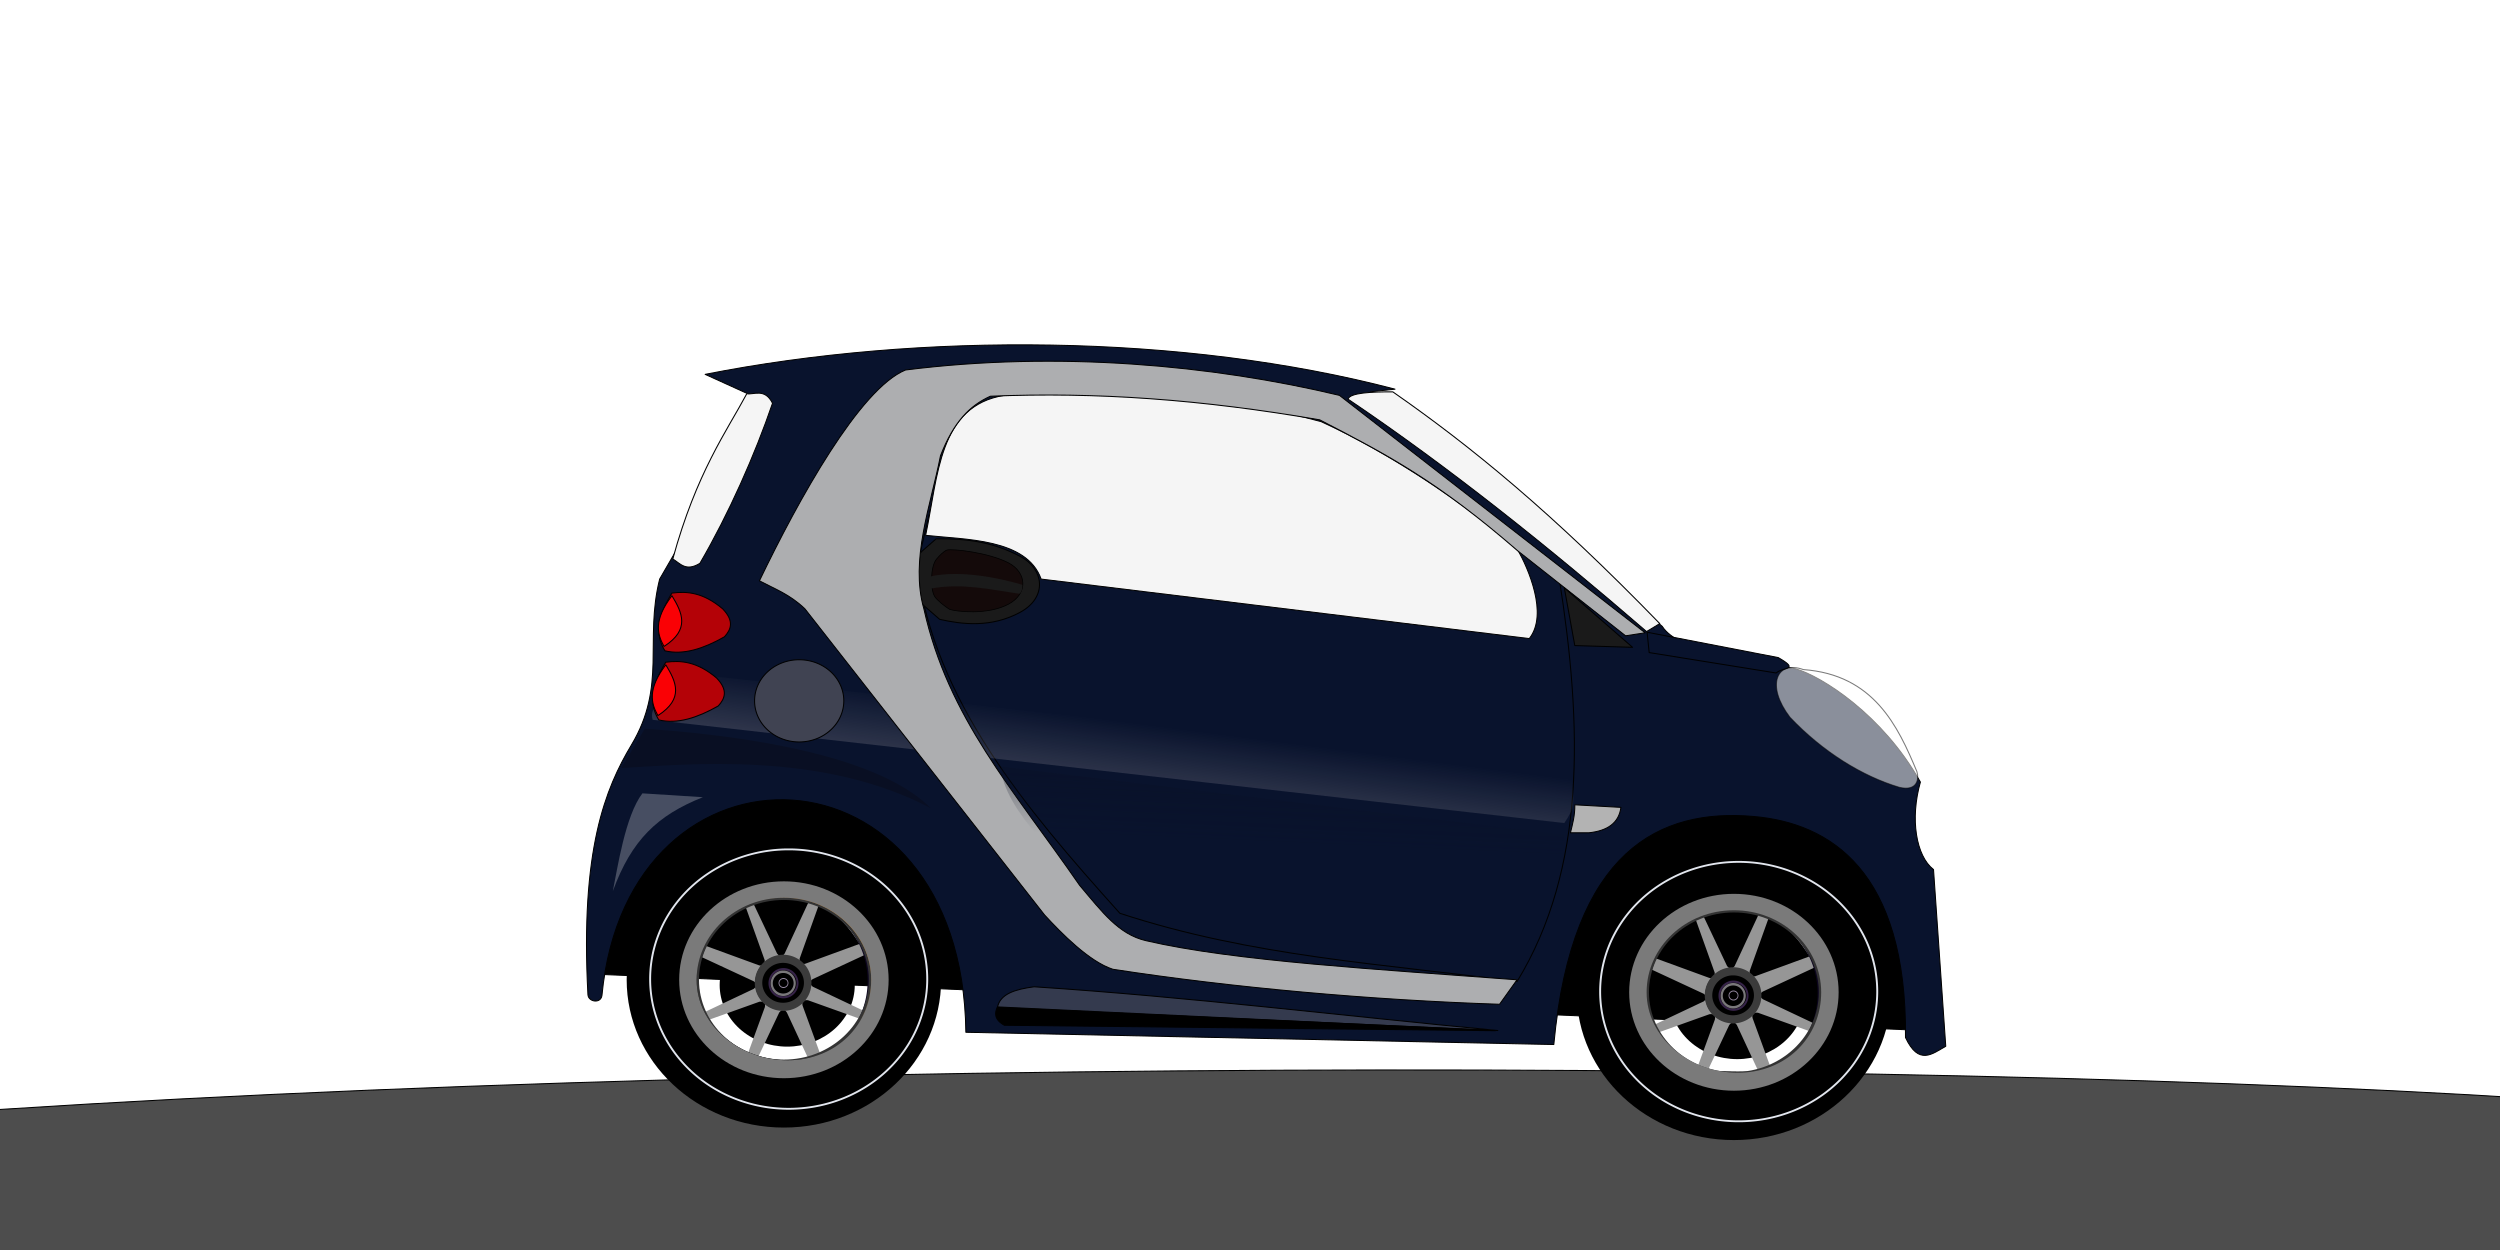 <?xml version="1.0" encoding="UTF-8" standalone="no"?>


<svg
   xmlns:dc="http://purl.org/dc/elements/1.1/"
   xmlns:cc="http://creativecommons.org/ns#"
   xmlns:rdf="http://www.w3.org/1999/02/22-rdf-syntax-ns#"
   xmlns:svg="http://www.w3.org/2000/svg"
   xmlns="http://www.w3.org/2000/svg"
   xmlns:xlink="http://www.w3.org/1999/xlink"
   xmlns:sodipodi="http://sodipodi.sourceforge.net/DTD/sodipodi-0.dtd"
   xmlns:inkscape="http://www.inkscape.org/namespaces/inkscape"
   width="100%"
   height="100%"
   id="svg7406"
   version="1.1"
   inkscape:version="0.48.5 r10040"
   sodipodi:docname="SmallCar v4.svg"
   viewBox="0 0 1200 600">

  <defs
     id="defs7408">
    <linearGradient
       id="linearGradient4451">
      <stop
         style="stop-color:#3a3a4c;stop-opacity:1;"
         offset="0"
         id="stop4453" />
      <stop
         id="stop4459"
         offset="0.053"
         style="stop-color:#0000ff;stop-opacity:1;" />
      <stop
         style="stop-color:#9f9ff6;stop-opacity:1;"
         offset="1"
         id="stop4455" />
    </linearGradient>
    <linearGradient
       inkscape:collect="always"
       id="linearGradient4406">
      <stop
         style="stop-color:#090f23;stop-opacity:1;"
         offset="0"
         id="stop4408" />
      <stop
         style="stop-color:#090f23;stop-opacity:0;"
         offset="1"
         id="stop4410" />
    </linearGradient>
    <linearGradient
       inkscape:collect="always"
       id="linearGradient4370">
      <stop
         style="stop-color:#efe5e5;stop-opacity:1;"
         offset="0"
         id="stop4372" />
      <stop
         style="stop-color:#efe5e5;stop-opacity:0;"
         offset="1"
         id="stop4374" />
    </linearGradient>
    <filter
       color-interpolation-filters="sRGB"
       id="e">
      <feGaussianBlur
         stdDeviation="1.509"
         id="feGaussianBlur3905" />
    </filter>
    <radialGradient
       id="a"
       cx="304"
       cy="41.751"
       r="73.486"
       gradientTransform="matrix(0.266,1.473,1.294,-0.203,93.94,398.96)"
       gradientUnits="userSpaceOnUse">
      <stop
         stop-color="#fb8b00"
         offset="0"
         id="stop3926" />
      <stop
         stop-color="#fb8b00"
         stop-opacity="0"
         offset="1"
         id="stop3928" />
    </radialGradient>
    <linearGradient
       id="c"
       x1="65.026"
       x2="71.39"
       y1="900.19"
       y2="891.7"
       gradientUnits="userSpaceOnUse">
      <stop
         offset="0"
         id="stop3916" />
      <stop
         stop-opacity="0"
         offset="1"
         id="stop3918" />
    </linearGradient>
    <filter
       color-interpolation-filters="sRGB"
       id="f">
      <feGaussianBlur
         stdDeviation="1.045"
         id="feGaussianBlur3902" />
    </filter>
    <filter
       color-interpolation-filters="sRGB"
       id="h">
      <feGaussianBlur
         stdDeviation="18.397"
         id="feGaussianBlur3899" />
    </filter>
    <filter
       color-interpolation-filters="sRGB"
       id="g"
       x="-0.135"
       y="-0.154"
       width="1.27"
       height="1.308">
      <feGaussianBlur
         stdDeviation="2.9"
         id="feGaussianBlur3908" />
    </filter>
    <radialGradient
       inkscape:collect="always"
       xlink:href="#a"
       id="radialGradient4166"
       gradientUnits="userSpaceOnUse"
       gradientTransform="matrix(0.266,1.473,1.294,-0.203,93.94,398.96)"
       cx="304"
       cy="41.751"
       r="73.486" />
    <linearGradient
       inkscape:collect="always"
       xlink:href="#c"
       id="linearGradient4168"
       gradientUnits="userSpaceOnUse"
       x1="65.026"
       y1="900.19"
       x2="71.39"
       y2="891.7" />
    <filter
       inkscape:collect="always"
       id="filter4346"
       x="-0.2"
       width="1.4"
       y="-0.184"
       height="1.369"
       color-interpolation-filters="sRGB">
      <feGaussianBlur
         inkscape:collect="always"
         stdDeviation="4.905"
         id="feGaussianBlur4348" />
    </filter>
    <linearGradient
       inkscape:collect="always"
       xlink:href="#linearGradient4370"
       id="linearGradient4376"
       x1="579.528"
       y1="523.99"
       x2="601.365"
       y2="354.331"
       gradientUnits="userSpaceOnUse" />
    <filter
       inkscape:collect="always"
       id="filter4402"
       x="-0.049"
       width="1.098"
       y="-0.302"
       height="1.604"
       color-interpolation-filters="sRGB">
      <feGaussianBlur
         inkscape:collect="always"
         stdDeviation="8.989"
         id="feGaussianBlur4404" />
    </filter>
    <linearGradient
       inkscape:collect="always"
       xlink:href="#linearGradient4406"
       id="linearGradient4412"
       x1="586.247"
       y1="310.236"
       x2="582.084"
       y2="403.465"
       gradientUnits="userSpaceOnUse" />
    <linearGradient
       inkscape:collect="always"
       xlink:href="#linearGradient4451"
       id="linearGradient4457"
       x1="-738.806"
       y1="190.212"
       x2="1978.86"
       y2="185.461"
       gradientUnits="userSpaceOnUse" />
  </defs>
  <sodipodi:namedview
     id="base"
     pagecolor="#ffffff"
     bordercolor="#666666"
     borderopacity="1.0"
     inkscape:pageopacity="0.0"
     inkscape:pageshadow="2"
     inkscape:zoom="0.42094951"
     inkscape:cx="543.20533"
     inkscape:cy="119.18738"
     inkscape:current-layer="layer2"
     inkscape:document-units="px"
     showgrid="false"
     gridtolerance="1"
     objecttolerance="17"
     guidetolerance="1"
     inkscape:window-width="1366"
     inkscape:window-height="705"
     inkscape:window-x="-8"
     inkscape:window-y="-8"
     inkscape:window-maximized="1">
    <inkscape:grid
       type="xygrid"
       id="grid7937"
       empspacing="4"
       visible="true"
       enabled="true"
       snapvisiblegridlinesonly="true" />
  </sodipodi:namedview>
  

  <g
     inkscape:groupmode="layer"
     id="layer2"
     inkscape:label="Street"
     style="display:inline">
    <path
       style="color:#000000;fill:#4d4d4d;fill-opacity:1;fill-rule:nonzero;stroke:#000000;stroke-width:0.5;stroke-linecap:butt;stroke-linejoin:round;stroke-miterlimit:4;stroke-opacity:1;stroke-dasharray:none;stroke-dashoffset:4.1;marker:none;visibility:visible;display:inline;overflow:visible;enable-background:accumulate"
       d="m -80.77,538.357 3.765,106.779 C 398.25,863.591 846.514,686.185 1304.561,652.263 c -1.264,-60.542 17.607,-57.885 6.76,-117.54 -290.895,-27.974 -975.572,-29.624 -1392.091,3.634 z"
       id="path4104"
       inkscape:connector-curvature="0"
       sodipodi:nodetypes="ccccc" />
    <g
       id="MasterTimeLine and RoadStrip">
      <path
         id="rect4124"
         d="m 1252.504,557.24 70.122,0 c 0.317,0 0.573,1.334 0.573,2.991 l 0,8.272 c 0,1.657 -0.255,2.991 -0.573,2.991 l -70.122,0 c -0.317,0 -0.573,-1.334 -0.573,-2.991 l 0,-8.272 c 0,-1.657 0.256,-2.991 0.573,-2.991 z"
         style="color:#000000;fill:#cccccc;fill-opacity:1;fill-rule:nonzero;stroke:none;stroke-width:2;marker:none;visibility:visible;display:inline;overflow:visible;enable-background:accumulate"
         inkscape:connector-curvature="0">
        <animateTransform
           repeatCount="2"
           type="translate"
           dur="2000ms"
           begin="animateTimeLine.begin"
           attributeName="transform"
           id="animateTransform4126"
           values="0 0;-1400 0" />
      </path>
      <path
         inkscape:connector-curvature="0"
         id="MasterTimeLine"
         d="m 19.005,-41.407 389.595,2.376"
         style="color:#000000;fill:#999999;fill-opacity:1;fill-rule:nonzero;stroke:#000000;stroke-width:2;stroke-linecap:butt;stroke-linejoin:round;stroke-miterlimit:4;stroke-opacity:1;stroke-dasharray:none;stroke-dashoffset:4.1;marker:none;visibility:visible;display:inline;overflow:visible;enable-background:accumulate">
        <animateTransform
           values="0 0;0 0"
           id="animateTimeLine"
           attributeName="transform"
           begin="0ms;animateTimeLine.end"
           dur="1000ms"
           type="translate"
           repeatCount="4" />
      </path>
    </g>
  </g>
  <g
     inkscape:groupmode="layer"
     id="layer4"
     inkscape:label="Car">
    <g
       id="g4059"
       transform="translate(0,-18)">
      <g
         id="TheMiniCar">
        <animateTransform
           values="0 0;1 0;0 1;0 0"
           id="animateTransform4053"
           attributeName="transform"
           additive="sum"
           begin="0ms"
           dur="500ms"
           type="translate"
           repeatCount="indefinite"
           fillH="freeze" />
        <path
           style="color:#000000;fill:#000000;fill-opacity:1;fill-rule:nonzero;stroke:#000000;stroke-width:0.5;stroke-linecap:butt;stroke-linejoin:round;stroke-miterlimit:4;stroke-opacity:1;stroke-dasharray:none;stroke-dashoffset:4.1;marker:none;visibility:visible;display:inline;overflow:visible;enable-background:accumulate"
           d="m 289.764,465.617 0,20.157 634.121,26.877 -16.798,-101.627 -586.247,-41.155 z"
           id="path4020"
           inkscape:connector-curvature="0" />
        <path
           style="color:#000000;fill:#09132d;fill-opacity:1;stroke:#000000;stroke-width:0.5;stroke-linecap:butt;stroke-linejoin:round;stroke-miterlimit:4;stroke-opacity:1;stroke-dasharray:none;stroke-dashoffset:4.1;marker:none;visibility:visible;display:inline;overflow:visible;enable-background:accumulate"
           d="m 463.622,513.491 c -1.688,-143.218 -162.284,-148.112 -174.698,-17.638 -0.623,4.057 -6.524,3.065 -6.711,-0.411 -3.753,-69.661 8.453,-99.084 20.892,-119.869 17.002,-28.41 6.138,-50.112 13.536,-79.615 l 49.554,-85.669 -27.717,-12.598 c 103.027,-20.314 229.775,-19.513 331.122,7.109 l -11.614,1.23 c 46.636,27.919 93.273,73.633 139.909,112.656 3.498,5.641 14.175,10.516 21.842,12.128 l 42.3,8.267 c 12.3,3.568 41.616,21.934 59.747,54.305 -5.007,17.705 -2.111,35.471 6.299,41.995 l 5.879,84.829 c -6.439,3.584 -12.878,9.454 -19.318,-4.199 0.658,-80.156 -36.247,-102.915 -72.942,-106.106 -44.504,-3.87 -87.094,15.498 -95.877,109.465 z"
           id="path3214"
           inkscape:connector-curvature="0"
           sodipodi:nodetypes="ccssccccccccccccscc" />
        <g
           id="RearTailLight"
           inkscape:label="#g3990"
           transform="translate(0,0.84)">
          <path
             sodipodi:nodetypes="ccccc"
             inkscape:connector-curvature="0"
             id="path3986"
             d="m 322.52,301.837 c -8.496,13.933 -7.066,21.549 -3.36,27.717 8.897,2.112 18.542,-1.013 28.556,-6.719 3.294,-3.586 4.752,-7.631 -0.84,-13.438 -9.476,-7.946 -17.097,-8.474 -24.357,-7.559 z"
             style="color:#000000;fill:#b40207;fill-opacity:1;stroke:#000000;stroke-width:0.5;stroke-linecap:butt;stroke-linejoin:round;stroke-miterlimit:4;stroke-opacity:1;stroke-dasharray:none;stroke-dashoffset:4.1;marker:none;visibility:visible;display:inline;overflow:visible;enable-background:accumulate" />
          <path
             sodipodi:nodetypes="ccc"
             inkscape:connector-curvature="0"
             id="path3988"
             d="m 322.52,303.097 c -8.758,11.527 -7.197,18.364 -3.78,24.357 12.631,-8.119 8.734,-16.238 3.78,-24.357 z"
             style="color:#000000;fill:#fa0105;fill-opacity:1;stroke:#000000;stroke-width:0.5;stroke-linecap:butt;stroke-linejoin:round;stroke-miterlimit:4;stroke-opacity:1;stroke-dasharray:none;stroke-dashoffset:4.1;marker:none;visibility:visible;display:inline;overflow:visible;enable-background:accumulate" />
        </g>
        <path
           style="color:#000000;fill:#09132d;fill-opacity:1;stroke:#000000;stroke-width:0.5;stroke-linecap:butt;stroke-linejoin:round;stroke-miterlimit:4;stroke-opacity:1;stroke-dasharray:none;stroke-dashoffset:4.1;marker:none;visibility:visible;display:inline;overflow:visible;enable-background:accumulate"
           d="m 748.346,295.118 c 11.413,71.925 12.898,139.878 -20.157,194.016 C 664.637,480.741 601.085,477.25 537.533,456.378 491.473,405.157 448.663,354.173 440.105,290.079 l 13.438,-57.113 c 6.602,-16.075 19.799,-26.395 41.995,-26.877 41.435,-5.622 82.87,-1.887 124.304,5.879 19.878,2.676 39.755,14.686 59.633,26.037 z"
           id="path3996"
           inkscape:connector-curvature="0"
           sodipodi:nodetypes="ccccccccc" />
        <path
           style="color:#000000;fill:url(#linearGradient4376);fill-opacity:1;fill-rule:nonzero;stroke:none;stroke-width:2;marker:none;visibility:visible;display:inline;overflow:visible;filter:url(#filter4402);enable-background:accumulate"
           d="m 333.438,323.675 420.787,46.194 c 1.609,16.703 1.75,17.452 -3.36,25.197 l -437.585,-49.554 c -3.935,-13.718 28.061,-8.119 20.157,-21.837 z"
           id="path4352"
           inkscape:connector-curvature="0"
           transform="translate(0,18)"
           sodipodi:nodetypes="ccccc" />
        <use
           x="0"
           y="0"
           xlink:href="#RearTailLight"
           id="use3994"
           transform="translate(-2.94,33.176)"
           width="1200"
           height="600" />
        <path
           style="color:#000000;fill:#f5f5f5;stroke:#000000;stroke-width:0.5;stroke-linecap:butt;stroke-linejoin:round;stroke-miterlimit:4;stroke-opacity:1;stroke-dasharray:none;stroke-dashoffset:4.1;marker:none;visibility:visible;display:inline;overflow:visible;enable-background:accumulate"
           d="m 734.068,324.514 c 9.312,-11.734 -0.748,-34.125 -5.459,-42.415 -23.657,-21.499 -62.012,-47.002 -94.488,-61.732 -51.514,-13.986 -101.347,-16.34 -152.021,-12.598 -31.579,4.999 -31.755,38.783 -37.795,67.192 18.709,2.127 48.478,1.434 55.433,20.997 z"
           id="path3998"
           inkscape:connector-curvature="0"
           sodipodi:nodetypes="ccccccc" />
        <path
           style="color:#000000;fill:#1a1a1a;stroke:#000000;stroke-width:0.5;stroke-linecap:butt;stroke-linejoin:round;stroke-miterlimit:4;stroke-opacity:1;stroke-dasharray:none;stroke-dashoffset:4.1;marker:none;visibility:visible;display:inline;overflow:visible;enable-background:accumulate"
           d="m 442.625,282.52 c -4.725,4.135 -5.506,20.665 -1.26,24.357 l 9.659,8.399 c 10.731,2.452 24.752,4.159 38.635,-3.36 13.139,-7.115 11.655,-20.75 0,-26.877 -12.871,-6.766 -25.197,-8.605 -40.315,-8.399 z"
           id="path4000"
           inkscape:connector-curvature="0"
           sodipodi:nodetypes="sscsscs" />
        <path
           style="color:#000000;fill:#adaeb0;fill-opacity:1;stroke:#000000;stroke-width:0.5;stroke-linecap:butt;stroke-linejoin:round;stroke-miterlimit:4;stroke-opacity:1;stroke-dasharray:none;stroke-dashoffset:4.1;marker:none;visibility:visible;display:inline;overflow:visible;enable-background:accumulate"
           d="m 728.189,488.294 -8.399,11.759 c -61.829,-2.024 -128.48,-8 -185.617,-16.798 -11.333,-3.64 -24.76,-17.358 -32.756,-26.037 L 386.352,310.236 c -7.279,-6.97 -14.558,-9.586 -21.837,-13.438 18.87,-39.251 48.201,-92.178 70.131,-101.207 73.011,-9.223 147.262,-2.415 208.294,12.178 l 146.731,113.98 -9.408,1.434 -51.761,-40.782 c -38.159,-33.049 -61.354,-45.497 -95.035,-62.873 -56.694,-9.802 -107.35,-13.452 -158.087,-11.339 -9.823,4.455 -17.598,12.218 -23.937,28.556 -4.704,23.797 -14.698,50.114 -7.979,73.491 11.654,52.469 42.702,86.353 74.751,132.703 10.974,13.002 18.778,23.52 31.8,26.566 42.391,9.918 112.507,13.802 178.174,18.788 z"
           id="path4002"
           inkscape:connector-curvature="0"
           sodipodi:nodetypes="ccccccccccccccccsc" />
        <path
           sodipodi:type="arc"
           style="color:#000000;fill:#404352;fill-opacity:1;stroke:#000000;stroke-width:0.5;stroke-linecap:butt;stroke-linejoin:round;stroke-miterlimit:4;stroke-opacity:1;stroke-dasharray:none;stroke-dashoffset:4.1;marker:none;visibility:visible;display:inline;overflow:visible;enable-background:accumulate"
           id="path3984"
           sodipodi:cx="387.61154"
           sodipodi:cy="364.40945"
           sodipodi:rx="21.417322"
           sodipodi:ry="19.737534"
           d="m 409.029,364.409 a 21.417,19.738 0 1 1 -42.835,0 21.417,19.738 0 1 1 42.835,0 z"
           transform="translate(-4,-10)" />
        <path
           style="opacity:0.526;color:#000000;fill:#ffffff;fill-opacity:1;fill-rule:nonzero;stroke:#000000;stroke-width:0.5;stroke-linecap:butt;stroke-linejoin:round;stroke-miterlimit:4;stroke-opacity:1;stroke-dasharray:none;stroke-dashoffset:4.1;marker:none;visibility:visible;display:inline;overflow:visible;enable-background:accumulate"
           d="m 865.614,339.399 c -12.676,-4.619 -18.247,7.467 -6.401,22.911 15.676,16.529 34.578,28.265 52.493,33.596 8.869,2.085 9.444,-4.352 8.399,-7.559 -9.1,-21.819 -20.685,-46.489 -54.491,-48.948 z"
           id="path4004"
           inkscape:connector-curvature="0"
           sodipodi:nodetypes="ccccc" />
        <path
           style="color:#000000;fill:#1a1a1a;fill-opacity:1;fill-rule:nonzero;stroke:#000000;stroke-width:0.5;stroke-linecap:butt;stroke-linejoin:round;stroke-miterlimit:4;stroke-opacity:1;stroke-dasharray:none;stroke-dashoffset:4.1;marker:none;visibility:visible;display:inline;overflow:visible;enable-background:accumulate"
           d="m 750.866,300.157 5.039,27.717 27.717,0.84 z"
           id="path4006"
           inkscape:connector-curvature="0" />
        <path
           style="color:#000000;fill:#09132d;fill-opacity:1;fill-rule:nonzero;stroke:#000000;stroke-width:0.5;stroke-linecap:butt;stroke-linejoin:round;stroke-miterlimit:4;stroke-opacity:1;stroke-dasharray:none;stroke-dashoffset:4.1;marker:none;visibility:visible;display:inline;overflow:visible;enable-background:accumulate"
           d="m 790.605,321.473 62.95,12.166 c 10.602,6.089 2.326,4.405 -1.007,7.397 l -60.947,-9.803 z"
           id="path4008"
           inkscape:connector-curvature="0"
           sodipodi:nodetypes="ccccc" />
        <path
           style="color:#000000;fill:#f5f5f5;fill-opacity:1;fill-rule:nonzero;stroke:#000000;stroke-width:0.5;stroke-linecap:butt;stroke-linejoin:round;stroke-miterlimit:4;stroke-opacity:1;stroke-dasharray:none;stroke-dashoffset:4.1;marker:none;visibility:visible;display:inline;overflow:visible;enable-background:accumulate"
           d="m 358.461,206.976 c 3.35,0.642 8.61,-2.858 12.352,4.573 -8.358,24.551 -21.025,53.13 -34.856,76.85 -6.762,4.145 -9.419,0.08 -13.018,-2.1 11.397,-41.59 25.998,-61.477 35.522,-79.324 z"
           id="path4010"
           inkscape:connector-curvature="0"
           sodipodi:nodetypes="ccccc" />
        <path
           style="color:#000000;fill:#090f23;fill-opacity:1;stroke:none;stroke-width:0.5;marker:none;visibility:visible;display:inline;overflow:visible;enable-background:accumulate"
           d="m 309.501,367.769 -11.339,18.898 c 30.315,-1.605 96.005,-8.617 148.661,19.318 -20.816,-21.178 -71.537,-33.657 -137.323,-38.215 z"
           id="path4012"
           inkscape:connector-curvature="0"
           sodipodi:nodetypes="cccc" />
        <path
           style="color:#000000;fill:#343a4e;fill-opacity:1;stroke:#000000;stroke-width:0.5;stroke-linecap:butt;stroke-linejoin:round;stroke-miterlimit:4;stroke-opacity:1;stroke-dasharray:none;stroke-dashoffset:4.1;marker:none;visibility:visible;display:inline;overflow:visible;enable-background:accumulate"
           d="m 478.74,501.732 c 1.166,-6.726 8.71,-8.896 17.638,-10.079 74.191,4.865 148.381,13.989 222.572,20.997 z"
           id="path4014"
           inkscape:connector-curvature="0"
           sodipodi:nodetypes="cccc" />
        <path
           style="color:#000000;fill:#b3b3b3;fill-opacity:1;fill-rule:nonzero;stroke:#000000;stroke-width:0.5;stroke-linecap:butt;stroke-linejoin:round;stroke-miterlimit:4;stroke-opacity:1;stroke-dasharray:none;stroke-dashoffset:4.1;marker:none;visibility:visible;display:inline;overflow:visible;enable-background:accumulate"
           d="m 755.906,404.304 22.143,1.23 c -0.99,7.628 -6.601,11.294 -15.424,12.208 l -8.819,0 c 0.99,-4.189 2.18,-8.179 2.1,-13.438 z"
           id="path4016"
           inkscape:connector-curvature="0"
           sodipodi:nodetypes="ccccc" />
        <path
           style="color:#000000;fill:#000000;fill-opacity:1;fill-rule:nonzero;stroke:#000000;stroke-width:0.5;stroke-linecap:butt;stroke-linejoin:round;stroke-miterlimit:4;stroke-opacity:1;stroke-dasharray:none;stroke-dashoffset:4.1;marker:none;visibility:visible;display:inline;overflow:visible;enable-background:accumulate"
           d="m 478.77,501.312 c -1.334,2.8 -1.711,6.019 3.33,8.819 l 235.722,2.606 z"
           id="path4018"
           inkscape:connector-curvature="0"
           sodipodi:nodetypes="cccc" />
        <path
           style="color:#000000;fill:#f5f5f5;fill-opacity:1;fill-rule:nonzero;stroke:#000000;stroke-width:0.5;stroke-linecap:butt;stroke-linejoin:round;stroke-miterlimit:4;stroke-opacity:1;stroke-dasharray:none;stroke-dashoffset:4.1;marker:none;visibility:visible;display:inline;overflow:visible;enable-background:accumulate"
           d="m 647.05,209.593 c 0.843,-3.078 11.323,-3.539 21.507,-3.504 37.684,26.277 76.022,57.551 128.139,111.244 l -6.354,3.822 C 743.275,280.481 695.695,242.371 647.05,209.593 z"
           id="path4022"
           inkscape:connector-curvature="0"
           sodipodi:nodetypes="ccccc" />
        <path
           style="opacity:0.5;color:#000000;fill:#ffffff;fill-opacity:1;fill-rule:nonzero;stroke:none;stroke-width:2;marker:none;visibility:visible;display:inline;overflow:visible;filter:url(#filter4346);enable-background:accumulate"
           d="m 286.404,436.22 c 2.98,-14.558 8.093,-49.274 19.318,-63.832 l 39.475,2.52 c -29.599,11.73 -46.614,27.936 -58.793,61.312 z"
           id="path4208"
           inkscape:connector-curvature="0"
           transform="matrix(0.735,0,0,0.735,83.658,125.104)"
           sodipodi:nodetypes="cccc" />
        <path
           style="color:#000000;fill:url(#linearGradient4412);fill-opacity:1;fill-rule:nonzero;stroke:none;stroke-width:2;marker:none;visibility:visible;display:inline;overflow:visible;enable-background:accumulate"
           d="m 480.42,367.99 270.446,32.756 c -1.738,24.832 -4.571,35.102 -18.478,56.472 C 676.794,450.628 571.626,442.477 524.934,429.501 512.08,415.554 481.377,389.019 480.42,367.99 z"
           id="path4350"
           inkscape:connector-curvature="0"
           transform="translate(0,18)"
           sodipodi:nodetypes="ccccc" />
        <path
           style="color:#000000;fill:#140a0a;fill-opacity:1;stroke:#000000;stroke-width:0.368;stroke-linecap:butt;stroke-linejoin:round;stroke-miterlimit:4;stroke-opacity:1;stroke-dasharray:none;stroke-dashoffset:4.1;marker:none;visibility:visible;display:inline;overflow:visible;enable-background:accumulate"
           d="m 449.552,286.354 c -2.988,3.518 -3.058,14.36 -0.926,17.905 1.083,1.801 4.974,4.877 7.1,6.174 2.691,1.06 18.195,3.057 28.4,-2.47 9.658,-5.231 8.568,-15.253 0,-19.757 -9.461,-4.973 -26.985,-6.92 -29.635,-6.174 -1.646,0.698 -3.59,2.733 -4.939,4.322 z"
           id="path4000-1"
           inkscape:connector-curvature="0"
           sodipodi:nodetypes="sscsscs" />
        <path
           style="color:#000000;fill:#1a1a1a;fill-opacity:1;fill-rule:nonzero;stroke:none;stroke-width:2;marker:none;visibility:visible;display:inline;overflow:visible;enable-background:accumulate"
           d="m 446.824,276.64 c 14.138,-3.052 32.721,0.714 43.92,4.076 0.059,1.964 -0.434,3.859 -1.54,4.272 -14.418,-2.082 -27.542,-5.237 -42.38,-2.469 z"
           id="path4432"
           inkscape:connector-curvature="0"
           transform="translate(0,18)"
           sodipodi:nodetypes="ccccc" />
      </g>
      <g
         id="SpinningWheel"
         transform="matrix(0.525,0,0,0.525,296.205,12.444)">
        <animateTransform
           values="0 0;-1 -2;0 2;0 0"
           id="animateTransform4056"
           attributeName="transform"
           additive="sum"
           begin="0ms"
           dur="250ms"
           type="translate"
           repeatCount="indefinite"
           fillH="freeze" />
        <path
           style="fill-rule:evenodd;stroke:none;filter:url(#e)"
           inkscape:connector-curvature="0"
           id="path3932"
           d="m 577,324.731 c 0,19.7 -3.93,39.393 -11.494,57.594 -7.564,18.201 -18.756,34.895 -32.733,48.826 -13.977,13.93 -30.727,25.085 -48.988,32.624 -18.261,7.539 -38.019,11.456 -57.785,11.456 -19.766,0 -39.524,-3.917 -57.785,-11.456 -18.261,-7.539 -35.011,-18.694 -48.988,-32.624 -13.977,-13.93 -25.169,-30.625 -32.733,-48.826 C 278.93,364.124 275,344.431 275,324.731 c 0,-19.7 3.93,-39.393 11.494,-57.594 7.564,-18.201 18.756,-34.895 32.733,-48.826 13.977,-13.93 30.727,-25.085 48.988,-32.624 18.261,-7.539 38.019,-11.456 57.785,-11.456 19.766,0 39.524,3.917 57.785,11.456 18.261,7.539 35.011,18.694 48.988,32.624 13.977,13.93 25.169,30.625 32.733,48.826 C 573.07,285.338 577,305.03 577,324.731 z"
           transform="matrix(0.409,0,0,0.374,-18.693,789.77)"
           sodipodi:nodetypes="sssssssssssssssss" />
        <g
           id="Spokes">
          <animateTransform
             fillH="freeze"
             repeatCount="indefinite"
             type="rotate"
             dur="250ms"
             begin="0ms"
             additive="sum"
             attributeName="transform"
             id="animateTransform4010"
             values="0 152 909;180 152 909" />
          <path
             style="fill:#969696;fill-opacity:1;fill-rule:evenodd"
             inkscape:connector-curvature="0"
             d="m 151.62,830.14 c -31.44,0 -58.584,18.378 -71.297,44.969 7.971,-13.164 20.531,-29.603 37.281,-35.172 l 17.328,48.438 c 0.047,0.652 0.073,1.294 0.047,1.891 3.708,-3.175 8.365,-5.282 13.484,-5.828 -0.767,-0.463 -1.487,-1.235 -2.203,-2.062 l -22,-46.5 c 7.398,-3.706 15.836,-5.08 24.25,-5.109 9.536,-0.033 19.045,1.659 26.984,3.609 l -22.312,48 c -0.626,0.918 -1.211,1.524 -1.766,1.922 5.969,0.07 11.423,2.255 15.672,5.828 -0.282,-0.907 -0.241,-2.049 -0.156,-3.234 l 17.328,-48.438 c 16.751,5.569 29.31,21.992 37.281,35.156 l -49.719,18.172 c -1.227,0.232 -2.154,0.241 -2.859,0.078 4.328,4.47 7,10.552 7,17.266 0,13.189 -10.281,23.984 -23.266,24.797 0.762,0.295 1.58,1.018 2.484,2.344 l 22.125,47.578 c 3.569,-1.226 7.027,-2.688 10.344,-4.391 l -18.094,-49.484 c -0.774,-4.1 0.938,-4.909 3.234,-4.953 0.53,-0.01 1.103,0.022 1.672,0.062 l 48.438,17.328 c -0.377,1.134 -0.809,2.248 -1.281,3.344 5.737,-10.946 9,-23.409 9,-36.625 0,-6.481 -0.794,-12.77 -2.266,-18.797 2.726,13.963 3.737,30.881 -3.016,44.359 l -46.5,-22 c -2.297,-1.99 -4.242,-4.027 0,-6.922 l 47.578,-22.109 c -10.598,-31.125 -40.086,-53.516 -74.797,-53.516 z m -71.297,44.969 c -4.927,10.305 -7.688,21.831 -7.688,34.016 0,25.774 12.354,48.66 31.453,63.078 -9.508,-7.425 -18.469,-16.953 -22.297,-28.469 l 48.438,-17.328 c 1.158,-0.083 2.291,-0.121 3.188,0.141 -3.544,-3.604 -6.003,-8.278 -6.828,-13.5 -0.454,0.559 -1.037,1.104 -1.656,1.641 l -46.5,22 c -7.907,-15.782 -5.172,-36.29 -1.5,-51.234 l 48,22.312 c 0.561,0.383 1.001,0.755 1.359,1.109 0.059,-5.848 2.143,-11.207 5.578,-15.422 -0.526,0.005 -1.119,-0.054 -1.828,-0.188 l -49.719,-18.156 z m 54.781,53 c 0.257,0.738 0.286,1.769 0.016,3.203 l -17.875,48.938 c 10.396,5.036 22.048,7.875 34.375,7.875 6.816,0 13.44,-0.861 19.75,-2.484 -14.102,2.835 -31.391,3.998 -45.109,-2.875 l 22,-46.5 c 0.855,-0.987 1.719,-1.903 2.656,-2.297 -6.026,-0.048 -11.536,-2.246 -15.812,-5.859 z m 71.844,37.391 c -4.989,4.631 -10.459,8.616 -15.641,11.953 5.712,-3.324 10.955,-7.354 15.641,-11.953 z"
             id="path3934" />
        </g>
        <path
           style="fill:none;stroke:#3b3b3b;stroke-width:12.201;stroke-linecap:round;stroke-linejoin:round"
           inkscape:connector-curvature="0"
           id="path3936"
           d="m 447,423.36 a 40,36 0 1 1 -80,0 40,36 0 1 1 80,0 z"
           transform="matrix(0.562,0,0,0.61,-76.949,650.92)" />
        <path
           style="fill:none;stroke:#0c051f;stroke-width:3.902;stroke-linecap:round;stroke-linejoin:round"
           inkscape:connector-curvature="0"
           id="path3938"
           d="m 576,422.86 a 174,160.5 0 1 1 -348,0 174,160.5 0 1 1 348,0 z"
           transform="matrix(0.449,0,0,0.487,-28.69,701.56)" />
        <path
           style="fill:#333333;fill-rule:evenodd"
           inkscape:connector-curvature="0"
           id="path3940"
           d="m 152.51,818.81 c 51.452,0 93.162,39.205 93.162,87.568 0,48.363 -41.71,87.568 -93.162,87.568 -51.452,0 -93.162,-39.205 -93.162,-87.568 0,-48.363 41.71,-87.568 93.162,-87.568 z m 0,14.595 c -42.877,0 -77.649,32.671 -77.649,72.973 0,40.302 34.772,72.973 77.649,72.973 42.877,0 77.649,-32.671 77.649,-72.973 0,-40.302 -34.772,-72.973 -77.649,-72.973 z" />
        <path
           style="fill:url(#radialGradient4166);fill-rule:evenodd"
           inkscape:connector-curvature="0"
           id="path3942"
           d="m 152.51,816.38 c 52.881,0 95.75,40.294 95.75,90 0,49.706 -42.869,90 -95.75,90 -52.881,0 -95.75,-40.294 -95.75,-90 0,-49.706 42.869,-90 95.75,-90 z m 0,15 c -44.068,0 -79.806,33.579 -79.806,75 0,41.421 35.738,75 79.806,75 44.068,0 79.806,-33.579 79.806,-75 0,-41.421 -35.738,-75 -79.806,-75 z" />
        <path
           style="fill:url(#linearGradient4168);fill-rule:evenodd"
           inkscape:connector-curvature="0"
           id="path3944"
           d="m 152.51,816.38 c 52.881,0 95.75,40.294 95.75,90 0,49.706 -42.869,90 -95.75,90 -52.881,0 -95.75,-40.294 -95.75,-90 0,-49.706 42.869,-90 95.75,-90 z m 0,15 c -44.068,0 -79.806,33.579 -79.806,75 0,41.421 39.273,73.586 83.341,73.586 44.068,0 76.27,-32.164 76.27,-73.586 0,-41.422 -35.738,-75 -79.806,-75 z" />
        <path
           style="fill-rule:evenodd"
           inkscape:connector-curvature="0"
           id="path3946"
           d="m 152.51,771.26 c 79.391,0 143.75,60.494 143.75,135.12 0,74.626 -64.359,135.12 -143.75,135.12 -79.391,0 -143.75,-60.494 -143.75,-135.12 0,-74.626 64.359,-135.12 143.75,-135.12 z m 0,22.52 c -66.159,0 -119.81,50.412 -119.81,112.6 0,62.188 53.653,112.6 119.81,112.6 66.157,0 119.81,-50.412 119.81,-112.6 0,-62.188 -53.653,-112.6 -119.81,-112.6 z" />
        <path
           style="fill-rule:evenodd"
           inkscape:connector-curvature="0"
           id="path3948"
           d="m 152.51,792.88 c 66.688,0 120.75,50.815 120.75,113.5 0,62.685 -54.062,113.5 -120.75,113.5 -66.688,0 -120.75,-50.815 -120.75,-113.5 0,-62.685 54.062,-113.5 120.75,-113.5 z m 0,18.916 c -55.574,0 -100.64,42.346 -100.64,94.582 0,52.236 45.069,94.582 100.64,94.582 55.571,0 100.64,-42.346 100.64,-94.582 0,-52.236 -45.069,-94.582 -100.64,-94.582 z" />
        <path
           style="fill-rule:evenodd;filter:url(#f)"
           inkscape:connector-curvature="0"
           id="path3950"
           d="m 152.51,805.1 c 59.509,0 107.75,45.344 107.75,101.28 0,55.936 -48.241,101.28 -107.75,101.28 -59.509,0 -107.75,-45.344 -107.75,-101.28 0,-55.936 48.241,-101.28 107.75,-101.28 z m 0,16.88 c -49.591,0 -89.807,37.787 -89.807,84.399 0,46.612 40.217,84.399 89.807,84.399 49.59,0 89.807,-37.787 89.807,-84.399 0,-46.612 -40.217,-84.399 -89.807,-84.399 z" />
        <path
           style="fill:none;stroke:#e2e6ee;stroke-width:8.714;stroke-linecap:round;stroke-linejoin:round;filter:url(#h)"
           inkscape:connector-curvature="0"
           id="path3952"
           d="m 2500,346.36 a 624,602 0 1 1 -1248,0 624,602 0 1 1 1248,0 z"
           transform="matrix(0.203,0,0,0.197,-223.94,837.51)" />
        <path
           style="fill:none;stroke:#362348;stroke-width:3.478;stroke-linecap:round;stroke-linejoin:round"
           inkscape:connector-curvature="0"
           id="path3954"
           d="m 433.46,423.74 a 25.809,22.627 0 1 1 -51.619,0 25.809,22.627 0 1 1 51.619,0 z"
           transform="matrix(0.498,0,0,0.568,-50.872,668.83)" />
        <path
           style="fill:none;stroke:#7a787b;stroke-width:4.856;stroke-linecap:round;stroke-linejoin:round;filter:url(#g)"
           inkscape:connector-curvature="0"
           id="path3956"
           d="m 433.46,423.74 a 25.809,22.627 0 1 1 -51.619,0 25.809,22.627 0 1 1 51.619,0 z"
           transform="matrix(0.407,0,0,0.465,-14.036,712.51)" />
        <path
           style="fill:none;stroke:#9589a1;stroke-width:4.856;stroke-linecap:round;stroke-linejoin:round"
           inkscape:connector-curvature="0"
           id="path3958"
           d="m 433.46,423.74 a 25.809,22.627 0 1 1 -51.619,0 25.809,22.627 0 1 1 51.619,0 z"
           transform="matrix(0.16,0,0,0.182,86.919,832.21)" />
        <path
           style="fill:#7a7a7a;fill-opacity:1;fill-rule:evenodd"
           inkscape:connector-curvature="0"
           id="path3960"
           d="m 152.51,816.38 c 52.881,0 95.75,40.294 95.75,90 0,49.706 -42.869,90 -95.75,90 -52.881,0 -95.75,-40.294 -95.75,-90 0,-49.706 42.869,-90 95.75,-90 z m 0,15 c -44.068,0 -79.806,33.579 -79.806,75 0,41.421 39.273,73.586 83.341,73.586 44.068,0 76.27,-32.164 76.27,-73.586 0,-41.422 -35.738,-75 -79.806,-75 z" />
		   
		   
		   
      </g>
      <use
         height="600"
         width="1200"
         transform="translate(456,6)"
         id="use3212"
         xlink:href="#SpinningWheel"
         y="0"
         x="0" />
    </g>
  </g>
</svg>
